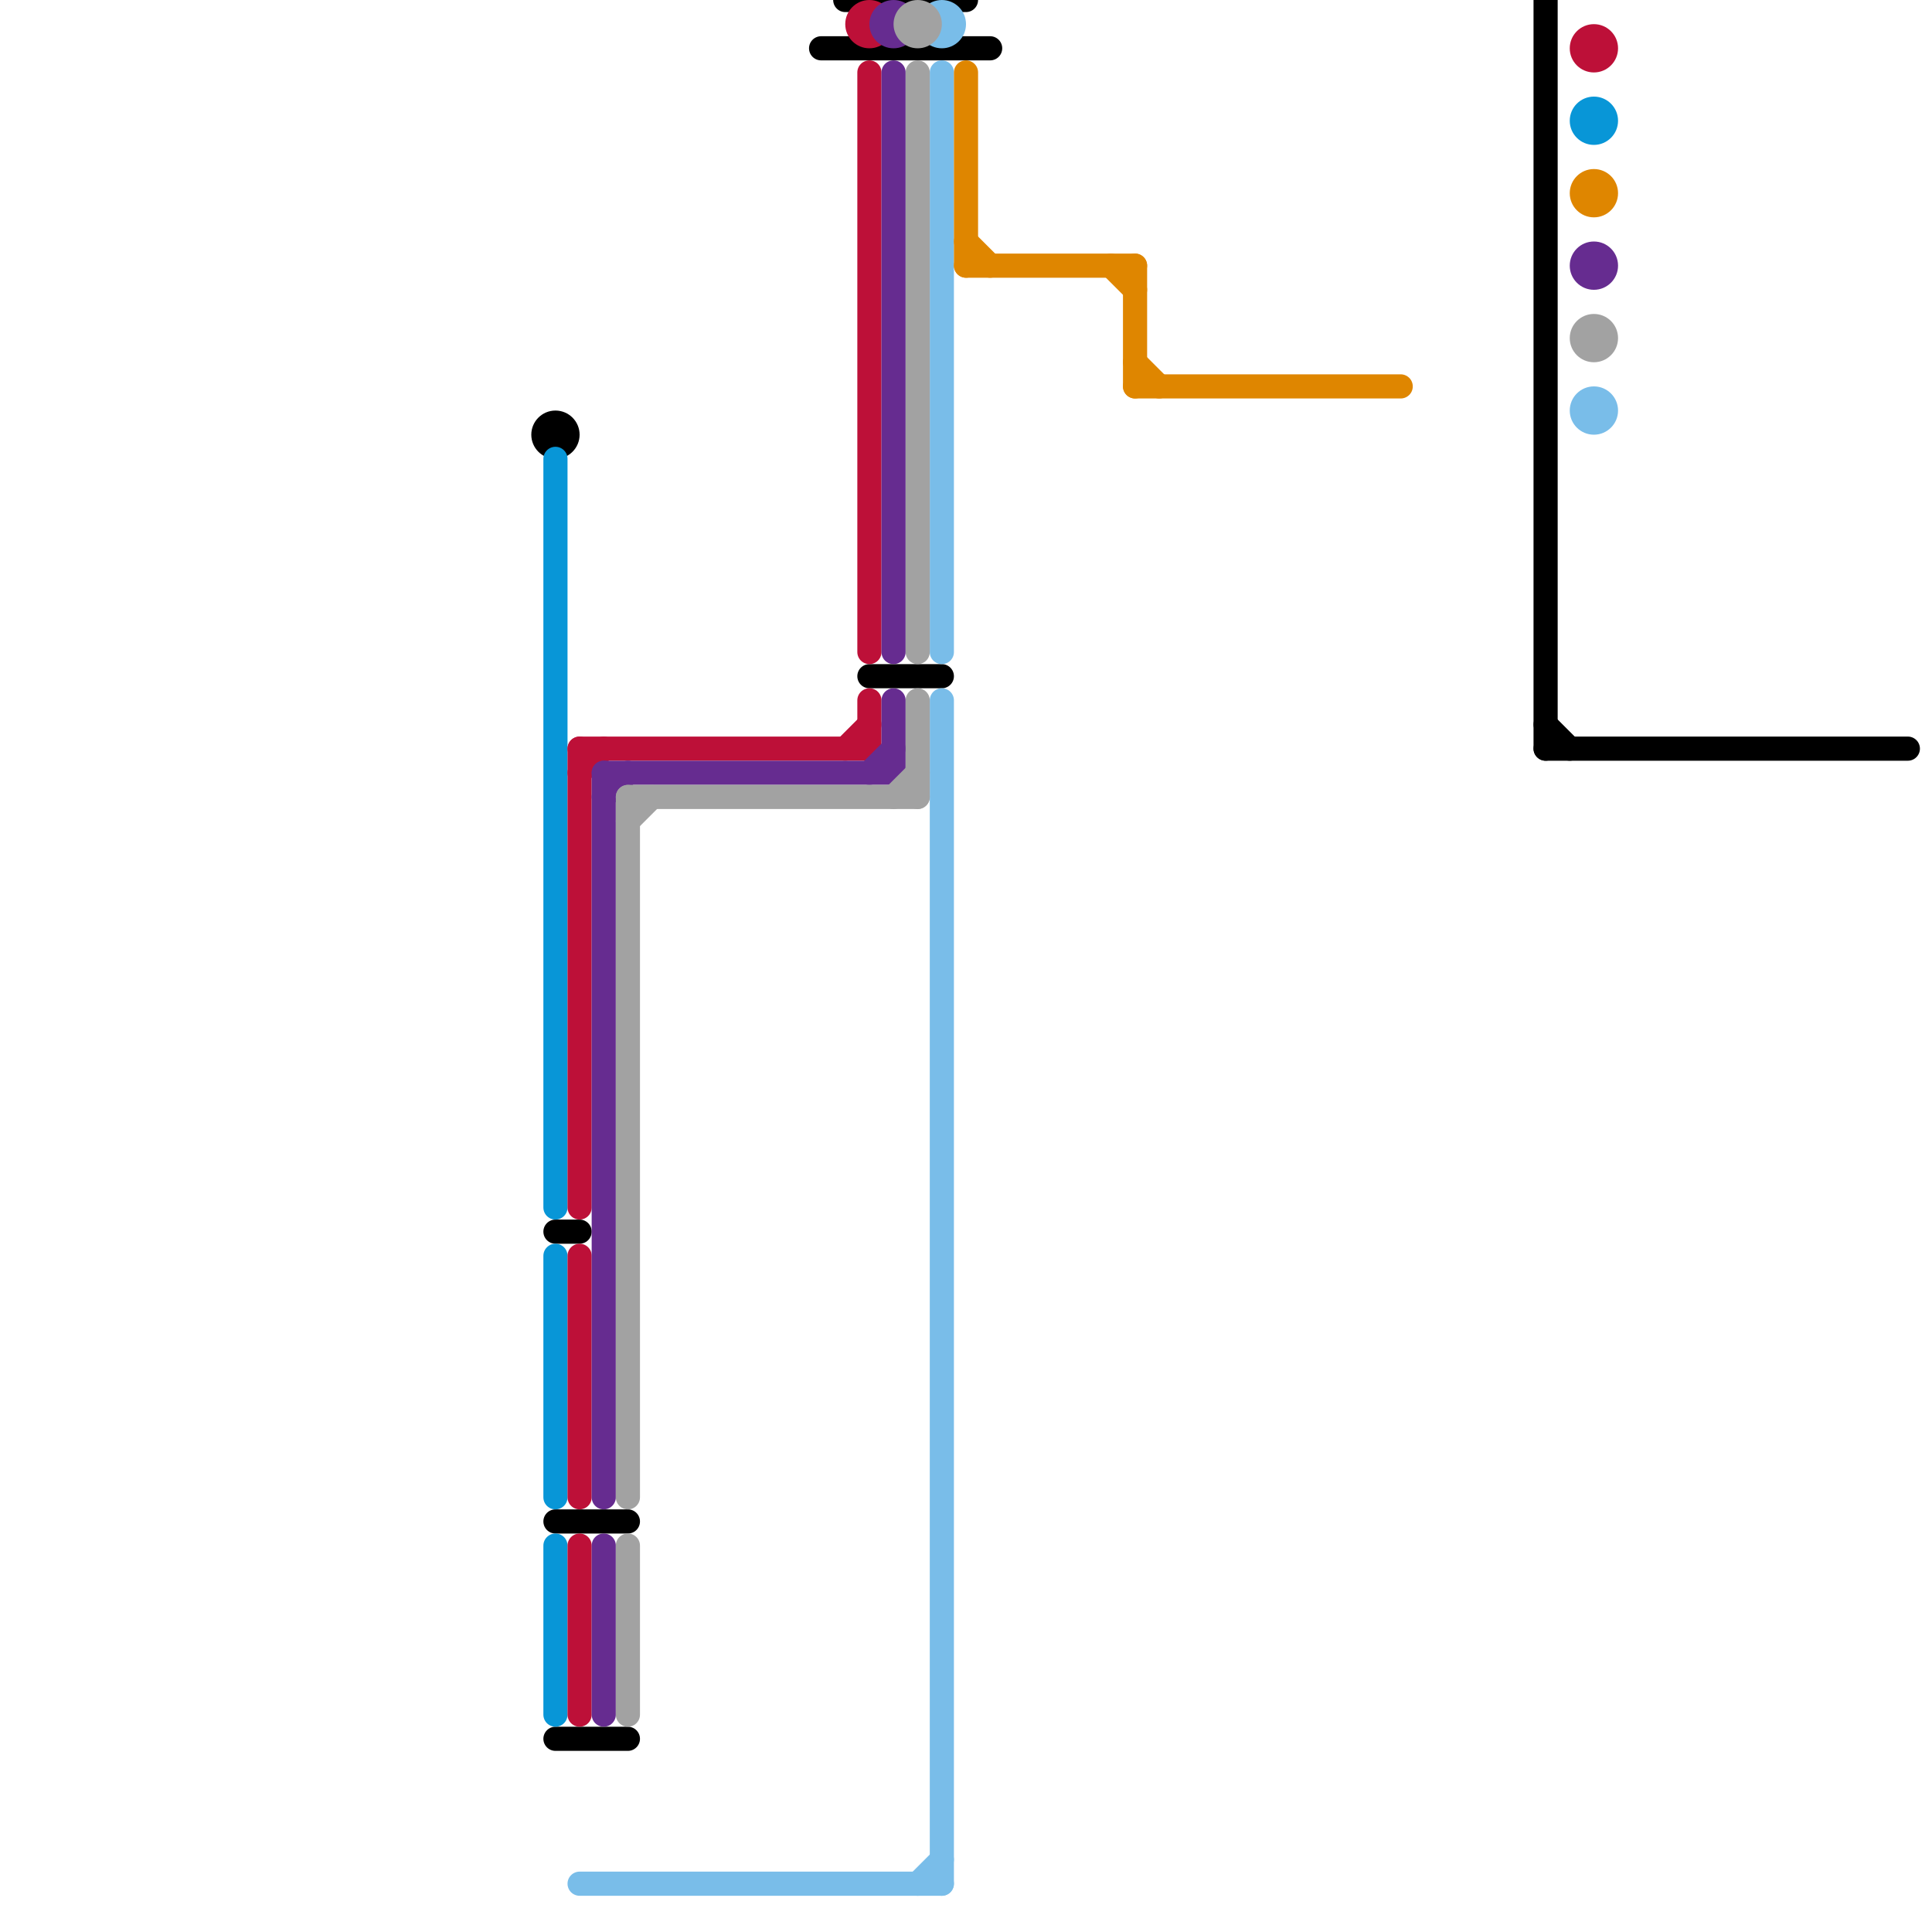 
<svg version="1.1" xmlns="http://www.w3.org/2000/svg" viewBox="0 0 80 80">
<style>text { font: 1px Helvetica; font-weight: 600; white-space: pre; dominant-baseline: central; } line { stroke-width: 1; fill: none; stroke-linecap: round; stroke-linejoin: round; } .c0 { stroke: #000000 } .c1 { stroke: #0896d7 } .c2 { stroke: #bd1038 } .c3 { stroke: #79bde9 } .c4 { stroke: #662c90 } .c5 { stroke: #a2a2a2 } .c6 { stroke: #df8600 }</style><defs><g id="wm-xf"><circle r="1.2" fill="#000"/><circle r="0.9" fill="#fff"/><circle r="0.6" fill="#000"/><circle r="0.3" fill="#fff"/></g><g id="wm"><circle r="0.6" fill="#000"/><circle r="0.3" fill="#fff"/></g></defs><line class="c0" x1="23" y1="63" x2="26" y2="63"/><line class="c0" x1="35" y1="0" x2="40" y2="0"/><line class="c0" x1="34" y1="2" x2="41" y2="2"/><line class="c0" x1="64" y1="0" x2="64" y2="31"/><line class="c0" x1="64" y1="30" x2="65" y2="31"/><line class="c0" x1="36" y1="28" x2="39" y2="28"/><line class="c0" x1="23" y1="51" x2="24" y2="51"/><line class="c0" x1="64" y1="31" x2="79" y2="31"/><line class="c0" x1="23" y1="72" x2="26" y2="72"/><circle cx="23" cy="18" r="1" fill="#000000" /><line class="c1" x1="23" y1="52" x2="23" y2="62"/><line class="c1" x1="23" y1="19" x2="23" y2="50"/><line class="c1" x1="23" y1="64" x2="23" y2="71"/><circle cx="66" cy="5" r="1" fill="#0896d7" /><line class="c2" x1="24" y1="52" x2="24" y2="62"/><line class="c2" x1="24" y1="32" x2="25" y2="31"/><line class="c2" x1="35" y1="31" x2="36" y2="30"/><line class="c2" x1="36" y1="3" x2="36" y2="27"/><line class="c2" x1="36" y1="29" x2="36" y2="31"/><line class="c2" x1="24" y1="31" x2="24" y2="50"/><line class="c2" x1="24" y1="31" x2="36" y2="31"/><line class="c2" x1="24" y1="64" x2="24" y2="71"/><circle cx="36" cy="1" r="1" fill="#bd1038" /><circle cx="66" cy="2" r="1" fill="#bd1038" /><line class="c3" x1="24" y1="78" x2="39" y2="78"/><line class="c3" x1="38" y1="78" x2="39" y2="77"/><line class="c3" x1="39" y1="29" x2="39" y2="78"/><line class="c3" x1="39" y1="3" x2="39" y2="27"/><circle cx="66" cy="17" r="1" fill="#79bde9" /><circle cx="39" cy="1" r="1" fill="#79bde9" /><line class="c4" x1="37" y1="29" x2="37" y2="32"/><line class="c4" x1="25" y1="33" x2="26" y2="32"/><line class="c4" x1="36" y1="32" x2="37" y2="31"/><line class="c4" x1="25" y1="32" x2="25" y2="62"/><line class="c4" x1="37" y1="3" x2="37" y2="27"/><line class="c4" x1="25" y1="64" x2="25" y2="71"/><line class="c4" x1="25" y1="32" x2="37" y2="32"/><circle cx="66" cy="11" r="1" fill="#662c90" /><circle cx="37" cy="1" r="1" fill="#662c90" /><line class="c5" x1="37" y1="33" x2="38" y2="32"/><line class="c5" x1="38" y1="3" x2="38" y2="27"/><line class="c5" x1="26" y1="33" x2="26" y2="62"/><line class="c5" x1="26" y1="64" x2="26" y2="71"/><line class="c5" x1="38" y1="29" x2="38" y2="33"/><line class="c5" x1="26" y1="33" x2="38" y2="33"/><line class="c5" x1="26" y1="34" x2="27" y2="33"/><circle cx="38" cy="1" r="1" fill="#a2a2a2" /><circle cx="66" cy="14" r="1" fill="#a2a2a2" /><line class="c6" x1="47" y1="11" x2="47" y2="16"/><line class="c6" x1="47" y1="15" x2="48" y2="16"/><line class="c6" x1="40" y1="11" x2="47" y2="11"/><line class="c6" x1="46" y1="11" x2="47" y2="12"/><line class="c6" x1="40" y1="3" x2="40" y2="11"/><line class="c6" x1="47" y1="16" x2="58" y2="16"/><line class="c6" x1="40" y1="10" x2="41" y2="11"/><circle cx="66" cy="8" r="1" fill="#df8600" />
</svg>
